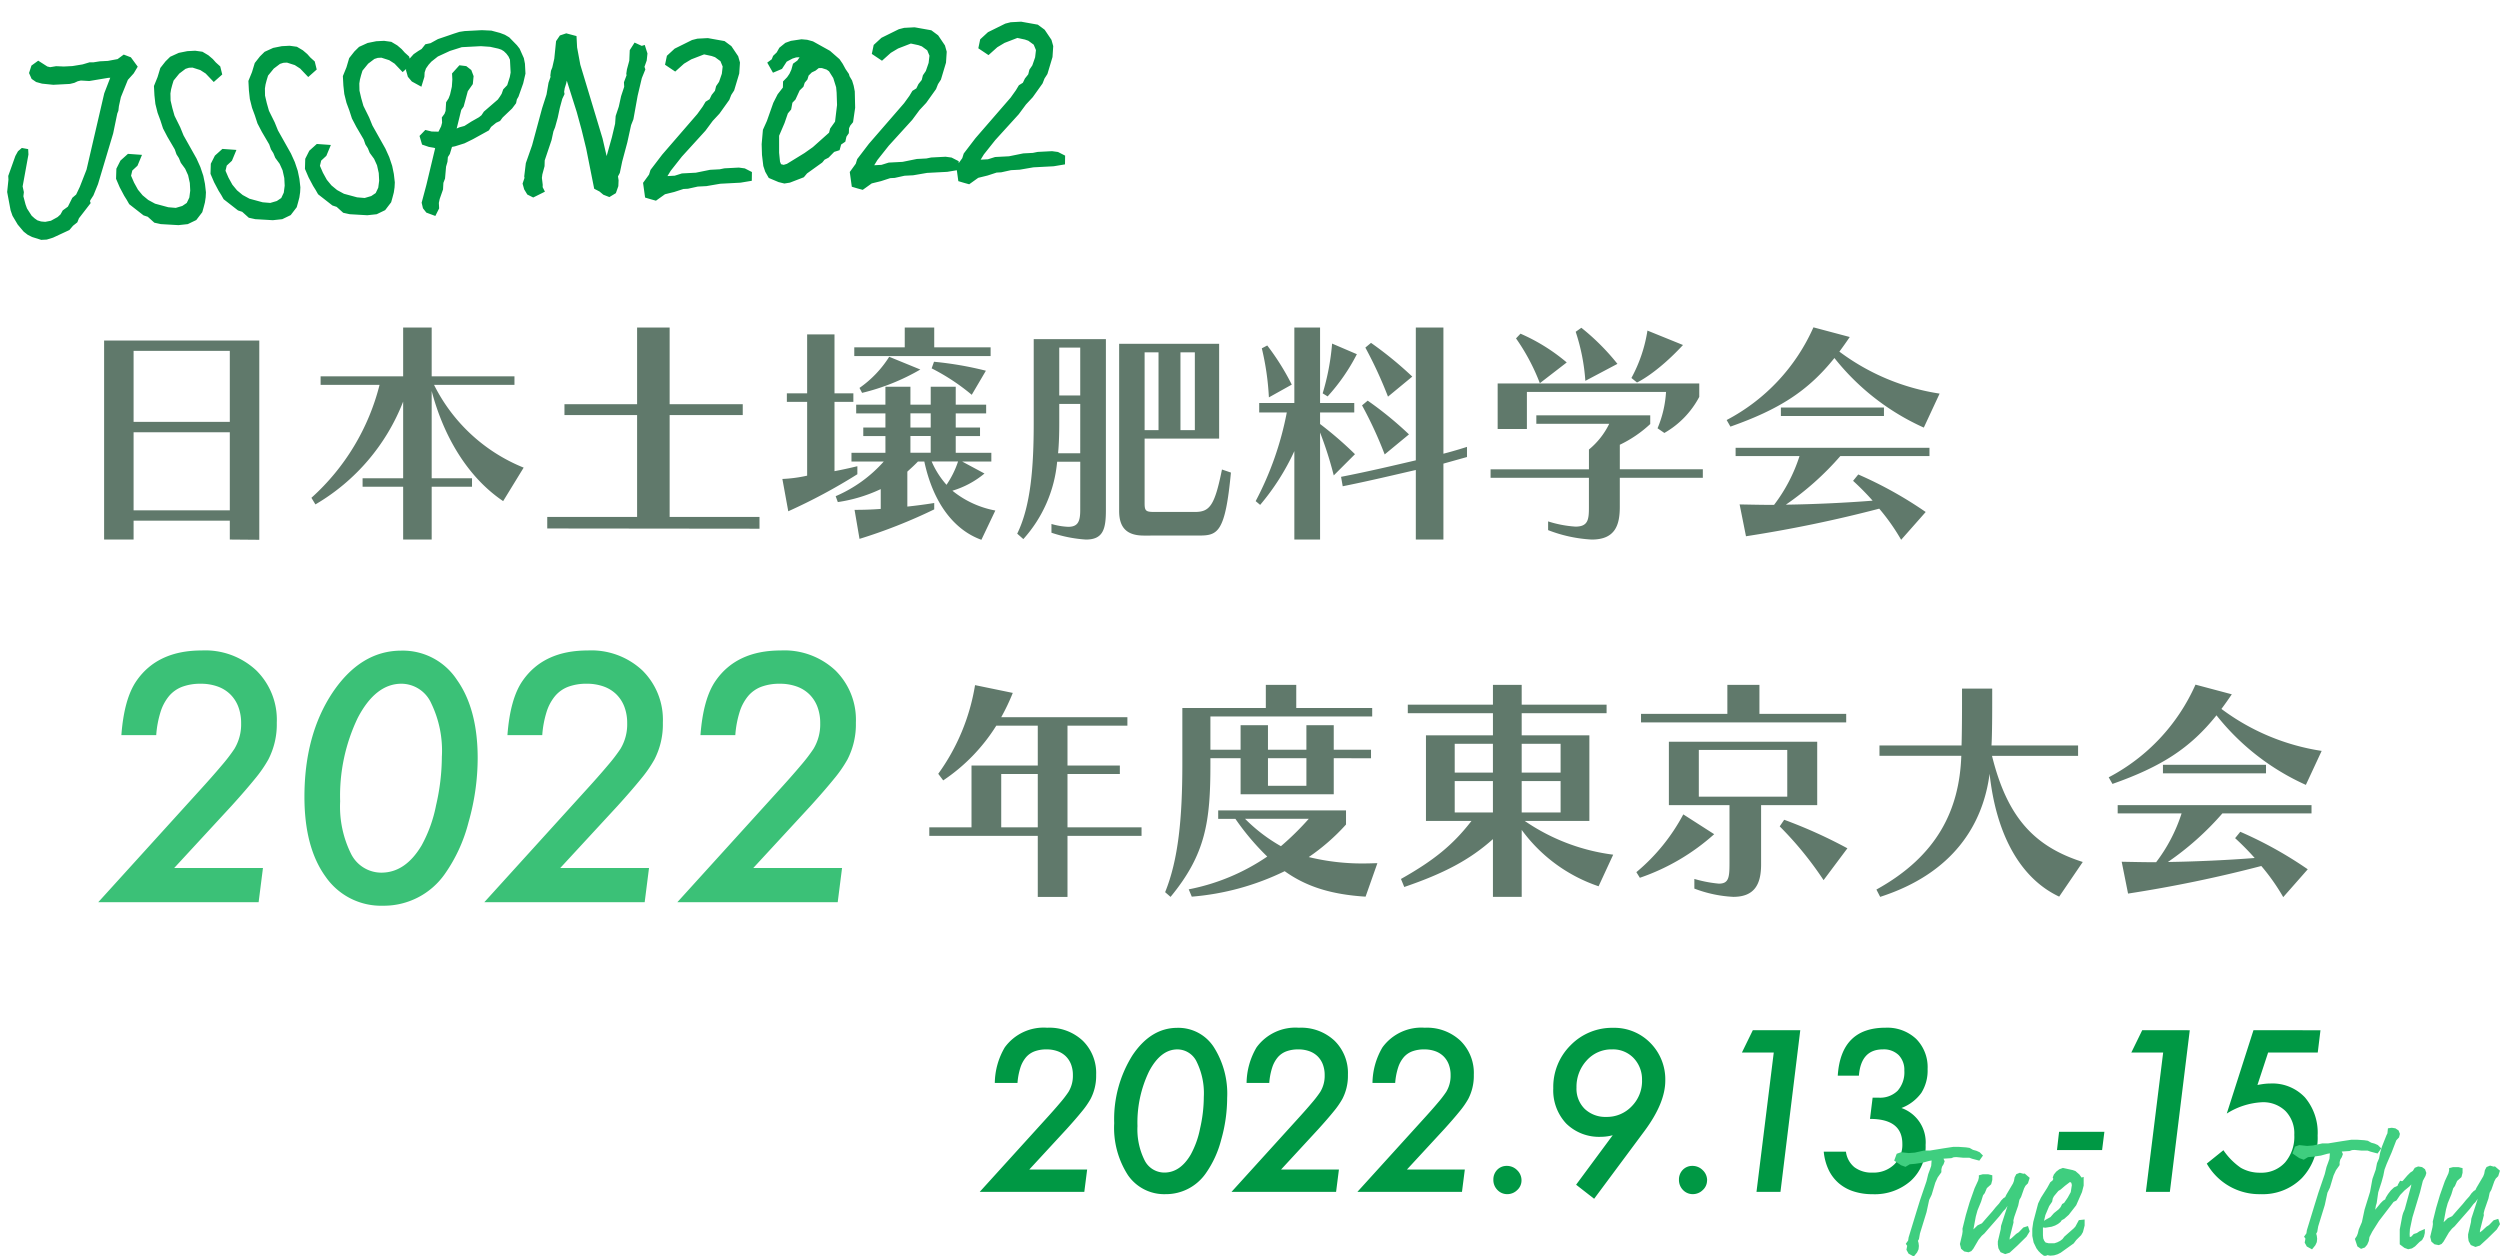 <svg viewBox="0 0 349.822 175.816" xmlns="http://www.w3.org/2000/svg" xmlns:xlink="http://www.w3.org/1999/xlink">
  <g transform="translate(-2546.302 -1239.644)">
    <path d="M5.511,2.277h.627l.792-.2,2.211-.891L9.636.66l.561-.4.231-.5,1.617-1.881-.066-.231.2-.363.429-.594L13.3-4.785l2.475-6.93.726-2.772.165-.363.1-.594.363-1.32,1.155-2.475.891-.891.4-.594-.627-.957-.594-.264-.759.5-1.518.2H14.949l-.957.1-.462-.033-.957.231-1.485.165H9.834l-1.056-.1-.891.1-.561-.165L6.3-21.681l-.561.363-.264.693.2.528.429.33.693.231,1.485.231h2.244l.528-.1.495-.2.561-.1,1.188.132,2.64-.3h1.089l-1.254,2.8L12.738-6.534,11.649-4.125,11.022-2.97l-.561.429L9.768-1.32l-.759.495L8.679-.3,8.151.132,7.062.66,6.105.792l-.693-.1L4.785.462,4.323.1,3.861-.363,3.2-1.518,3-2.178,2.739-3.432l.1-.594-.132-.825L3.762-9.306v-.3L3.5-9.669l-.3.231-.33.528L1.782-6.3v.462L1.518-4.158l.33,2.475.2.693L2.673.2l.726.957.462.4.528.3ZM20.757-.1l.858.858.726.2,2.376.264L25.9,1.155,26.928.726l.759-.891.2-.594.2-.627.132-.66.066-.627L28.215-3.8,28.05-4.884l-.33-1.188L27.258-7.26l-1.65-3.333-.4-1.155-.726-1.683-.264-1.155-.2-1.122.033-1.089.132-.627.2-.627.264-.726.957-1.056,1.023-.693.627-.165h.66l1.221.462.825.594.792.924.627-.5-.132-.693-.495-.495-.4-.5-.528-.5-.693-.462-.858-.165H27.258l-1.122.165-1.089.429-.594.528-.693.792-.429,1.188L22.8-17.787V-16.6l.066,1.155.231,1.188.33,1.056.3,1.122.528,1.155.957,1.848.2.693.3.528.231.66.561.858.4,1.023.2,1.188V-2.97l-.2,1.089L26.4-.957l-.825.495L24.486-.2,23.3-.363,21.384-.99l-1.023-.627-.825-.759-.66-.891-.528-1.089-.429-1.155.3-1.023.792-.66.363-.759-1.056-.132-.858.693-.528.924-.1,1.188.4,1.089L17.787-3l.33.594.264.528L20.163-.33ZM33.99-.1l.858.858.726.2,2.376.264,1.188-.066L40.161.726l.759-.891.2-.594.2-.627.132-.66.066-.627L41.448-3.8l-.165-1.089-.33-1.188L40.491-7.26l-1.65-3.333-.4-1.155-.726-1.683-.264-1.155-.2-1.122L37.29-16.8l.132-.627.2-.627.264-.726.957-1.056,1.023-.693.627-.165h.66l1.221.462.825.594.792.924.627-.5-.132-.693-.495-.495-.4-.5-.528-.5-.693-.462-.858-.165H40.491l-1.122.165-1.089.429-.594.528-.693.792-.429,1.188-.528,1.122V-16.6l.066,1.155.231,1.188.33,1.056.3,1.122.528,1.155.957,1.848.2.693.3.528.231.66.561.858.4,1.023.2,1.188V-2.97l-.2,1.089-.495.924-.825.495L37.719-.2,36.531-.363,34.617-.99l-1.023-.627-.825-.759-.66-.891-.528-1.089-.429-1.155.3-1.023.792-.66.363-.759-1.056-.132-.858.693-.528.924-.1,1.188.4,1.089L31.02-3l.33.594.264.528L33.4-.33Zm13.233,0,.858.858.726.2,2.376.264,1.188-.066L53.394.726l.759-.891.2-.594.2-.627.132-.66.066-.627L54.681-3.8l-.165-1.089-.33-1.188L53.724-7.26l-1.65-3.333-.4-1.155-.726-1.683-.264-1.155-.2-1.122.033-1.089.132-.627.2-.627.264-.726.957-1.056,1.023-.693.627-.165h.66l1.221.462.825.594.792.924.627-.5-.132-.693-.495-.495-.4-.5-.528-.5-.693-.462-.858-.165H53.724l-1.122.165-1.089.429-.594.528-.693.792L49.8-18.909l-.528,1.122V-16.6l.066,1.155.231,1.188L49.9-13.2l.3,1.122.528,1.155.957,1.848.2.693.3.528.231.66.561.858.4,1.023.2,1.188V-2.97l-.2,1.089-.5.924-.825.495L50.952-.2,49.764-.363,47.85-.99l-1.023-.627L46-2.376l-.66-.891-.528-1.089-.429-1.155.3-1.023.792-.66.363-.759-1.056-.132-.858.693-.528.924L43.3-5.28l.4,1.089L44.253-3l.33.594.264.528L46.629-.33Zm12.54,1.485.693.3.3-.528V.462l.165-.627.528-1.287.1-.924.264-.594.231-1.65.231-.66.1-.726.33-.462.429-1.188.693-.1,1.287-.33,1.155-.495,2.178-1.056.3-.429.858-.627.5-.2.33-.4,1.386-1.188.5-.594.132-.5.264-.4.726-1.749.363-1.254v-1.287l-.1-.693L73.227-20.2l-.3-.429-.957-1.089-.5-.33-.594-.264-1.122-.363L68.508-22.8H66.132l-.66.066-.759.2-.693.2-1.518.429-1.089.528-.627.1-.495.561-.561.3-.594.363-.528.528-.33.594-.132.66.165.726.4.528.693.429.264-.726.066-.627.264-.66.462-.594.462-.462,1.023-.726,1.815-.726,1.782-.462H68.31l1.353.165,1.188.33.5.2.429.3.4.429.33.495.231.594v1.947l-.165.693L72.1-15.147l-.594.561-.231.561-.3.429-.363.462L68.574-11.55l-.363.495-.462.33-1.122.561-1.056.594-.759.165-.693.264-.594.132.363-1.122.726-2.409L64.977-13l.693-2.112.726-.924.132-.858-.2-.627-.462-.4-.561-.1-.759.759v.66l-.132,1.089-.33,1.155-.264.594-.33.462-.132,1.155-.231.528-.33.4v.627l-.2.627L62.007-8.91l-1.32-.1-.66-.2-.429.4.165.693.66.264.726.165.594.264L60.126-1.947,59.367.4l.1.561ZM74.976-.3,75.5-.528l-.132-.3.033-.429-.066-.99.1-.561L75.8-3.927l.066-.825L76.989-7.59l.33-1.221.264-.561.429-1.287.363-1.353L78.8-13.3l.3-.561-.033-.231.132-.627.231-.627.231-.792v-.132l.165-1.584.561,1.617,1.287,4.95.561,2.574.5,2.64.792,5.445.561.33.495.462L85.107.4l.561-.3.3-.726.066-.693-.066-.66.33-.561.4-1.518.858-2.64.66-2.409.363-.792.759-3.234.726-2.475.495-1.056-.1-.363.4-.957.132-.825-.165-.627-.132.033-.759-.4-.4.561L89.4-17.853,89-16.632l-.1.5.033.264-.429.99v.627L87.978-12.9l-.4,1.452L87.087-10.2l-.132,1.056-.561,1.914-.957,2.838-.231.693L84.975-2.31l-.858-4.851-1.254-5.115-1.32-5.379-.33-2.508v-1.254l-.924-.3-.594.165-.4.528-.363,2.343-.363,1.287-.2.429-.1.528.033.231-.363.891-.363,1.617-.726,1.914L75.174-6.666l-.99,2.409-.3,1.716.033.264-.3.759.132.594.3.561.462.264ZM91.542,1.254,92.73.495,94.116.231l1.353-.363h.66l1.386-.231h1.221l1.947-.231h2.838l1.155-.132.033-.495-.627-.363-.693-.132h-1.947l-.66.1H99.429l-2.013.3H95.5l-1.023.264H93.093l-.33-.462.726-1.056L95.2-4.521,98.67-7.953l1.089-1.32.99-.957,1.419-1.782.3-.66.429-.594.792-2.211.165-1.386-.165-.726-.792-1.32-.759-.627-2.145-.5H98.637l-.66.132L95.6-18.876l-.957.792-.2.759.792.594,1.023-.825,1.122-.594,2.013-.66,1.221.33.561.231.891.726.363,1.023-.2,1.188-.495,1.221-.429.561-.2.66-.528.594-.363.66-.594.33-.4.594-.825,1.023L93.192-4.257l-1.683,1.98-.231.627L90.453-.627,90.585.924l.462.165ZM107.91-.924l1.155.561.66.2.627-.066,1.815-.594.429-.462,2.211-1.419.363-.4.594-.264.858-.792.627-.165.231-.693.594-.363.165-.594.33-.429.066-.66.264-.495.363-.4.363-1.815.066-2.211-.1-.726-.165-.66-.33-.627-.066-.3-.4-.66-.363-.759-.363-.594-1.188-1.155-2.211-1.386-.693-.231-.693-.1-1.386.132-.66.2-.726.528-.4.627-.5.429-.231.5-.4.264.33.66.726-.264.693-.957.99-.462.627-.165h.66l.693.264-.792,1.056-.561.363-.231.693-.33.627-.4.528-.495.462-.066.825-.858.99-.627,1.089-1.023,2.475-.594,1.155-.264,1.881-.033,1.452.1,1.485.2.726Zm1.056-1.056-.231-.66-.066-1.353L108.8-6.5l.891-1.815.561-1.386.462-.495.231-.957.495-.462.66-1.254.528-.462.2-.528.4-.429.2-.561.627-.561.561-.231.561-.4.693.033.792.3.462.363.627,1.122.363,1.419.033.825-.033,1.782-.429,2.475-.759.957-.2.627-2.508,2.013-1.254.792-2.607,1.419-.66.165Zm11.55,3.234L121.7.495,123.09.231l1.353-.363h.66l1.386-.231h1.221l1.947-.231h2.838l1.155-.132.033-.495-.627-.363-.693-.132h-1.947l-.66.1H128.4l-2.013.3h-1.914l-1.023.264h-1.386l-.33-.462.726-1.056,1.716-1.947,3.465-3.432,1.089-1.32.99-.957,1.419-1.782.3-.66.429-.594.792-2.211.165-1.386-.165-.726-.792-1.32-.759-.627-2.145-.5h-1.353l-.66.132-2.376,1.023-.957.792-.2.759.792.594,1.023-.825,1.122-.594,2.013-.66,1.221.33.561.231.891.726.363,1.023-.2,1.188-.495,1.221-.429.561-.2.66-.528.594-.363.66-.594.33-.4.594-.825,1.023-5.214,5.412-1.683,1.98-.231.627-.825,1.023.132,1.551.462.165Zm14.916,0L136.62.495l1.386-.264,1.353-.363h.66L141.4-.363h1.221l1.947-.231h2.838l1.155-.132.033-.495-.627-.363-.693-.132h-1.947l-.66.1h-1.353l-2.013.3h-1.914l-1.023.264h-1.386l-.33-.462.726-1.056L139.1-4.521l3.465-3.432,1.089-1.32.99-.957,1.419-1.782.3-.66.429-.594.792-2.211.165-1.386-.165-.726-.792-1.32-.759-.627-2.145-.5h-1.353l-.66.132-2.376,1.023-.957.792-.2.759.792.594,1.023-.825,1.122-.594,2.013-.66,1.221.33.561.231.891.726.363,1.023-.2,1.188-.495,1.221-.429.561-.2.66-.528.594-.363.66-.594.33-.4.594L142.3-9.669l-5.214,5.412L135.4-2.277l-.231.627-.825,1.023.132,1.551.462.165Z" transform="translate(2546.511 1270.72) rotate(-3)" fill="#009844" stroke="#009844" stroke-width="1"/>
    <path d="M27.357,2.475V-25.41H5.643V2.442H9.768V-.2H23.232v2.64Zm-4.125-16.5H9.768v-9.933H23.232Zm0,12.375H9.768V-12.573H23.232ZM64.35-7.623A24.042,24.042,0,0,1,51.81-19.206H63.063v-1.188H51.48v-6.831H47.487v6.831H35.937v1.188h8.25A31.665,31.665,0,0,1,34.65-3.4l.561.924A28.735,28.735,0,0,0,47.487-16.863V-6.138H41.811V-4.95h5.676V2.442H51.48V-4.95h5.643V-6.138H51.48v-12.21c1.617,6.171,4.917,11.979,10,15.411Zm33,8.547V-.726H84.777V-14.982h10.23V-16.5H84.777V-27.225H80.223V-16.5H70.059v1.518H80.223V-.726H67.65V.891Zm32.34-24.156v-1.221H121.8v-2.772h-4.125v2.772h-7.062v1.221Zm-17.985,5.148a30.266,30.266,0,0,0,8.151-3.267L115.5-23.133a15.139,15.139,0,0,1-4.158,4.356Zm17.325-3.1a48.376,48.376,0,0,0-7.26-1.254l-.33.924a29.464,29.464,0,0,1,5.61,3.7ZM111.045-7.821c-1.089.264-2.145.495-3.2.693v-9.7h2.64v-1.188h-2.64v-8.25h-3.828v8.25h-2.838v1.188h2.838V-6.5a19.491,19.491,0,0,1-3.465.462l.825,4.521A79.2,79.2,0,0,0,111.045-6.7Zm19.305,6.2a13.432,13.432,0,0,1-6.006-2.772A12.679,12.679,0,0,0,128.832-6.8L125.7-8.481h4.092V-9.7h-4.983v-2.343h3.4v-1.188h-3.4v-1.98h4.257v-1.221h-4.257v-2.508h-3.5v2.508H118.47v-2.508h-3.5v2.508H110.88v1.221h4.092v1.98h-3.1v1.188h3.1V-9.7H110.22v1.221h4.521a19,19,0,0,1-6.732,4.851l.3.825a21.266,21.266,0,0,0,6.006-1.815v2.772c-1.287.1-2.508.132-3.663.132l.693,4.059A73.878,73.878,0,0,0,121.8-1.782v-.891q-1.881.3-3.762.5V-7.062c.495-.462,1.023-.924,1.485-1.419h.891c1.221,5.742,4.125,9.57,7.986,10.956Zm-9.042-11.616H118.47v-1.98h2.838Zm0,3.531H118.47v-2.343h2.838Zm3.828,1.221a13.122,13.122,0,0,1-1.617,3.267,12.084,12.084,0,0,1-2.079-3.267Zm17.094,6.8c0,1.617-.33,2.343-1.683,2.343a9.542,9.542,0,0,1-2.343-.4V1.485a18.86,18.86,0,0,0,4.818.957c2.409,0,2.8-1.452,2.8-4.125V-25.608h-10.1v11.715c0,6.138-.4,11.616-2.31,15.51l.858.759A18.694,18.694,0,0,0,139-8.448h3.234Zm16.632,3.564c2.607,0,3.663-.4,4.455-8.811l-1.254-.429c-1.023,5.082-1.716,5.94-3.795,5.94h-5.643c-1.188,0-1.386-.132-1.386-1.188v-9.075h10.428V-24.948H147.675v23.4c0,2.409,1.155,3.432,3.465,3.432Zm-16.632-19.6h-2.937v-6.7h2.937Zm16.038,4.851h-2.013V-23.76h2.013Zm-5.082,0h-1.947V-23.76h1.947ZM142.23-9.636h-3.1c.132-1.353.165-2.772.165-4.257v-2.64h2.937Zm46.464-10.725a51.7,51.7,0,0,0-5.775-4.719l-.792.66a58.942,58.942,0,0,1,3.168,6.864Zm-11.847,2.772a26.891,26.891,0,0,0,4.092-5.907l-3.465-1.485a33.262,33.262,0,0,1-1.32,6.963Zm-5.016-1.65a34.363,34.363,0,0,0-3.432-5.478l-.759.4a37.377,37.377,0,0,1,.99,6.864Zm16.4,6.963a49.39,49.39,0,0,0-5.775-4.719l-.792.66a55.884,55.884,0,0,1,3.168,6.864ZM193.05,2.442V-8.184c1.881-.528,3.3-.924,3.3-.924v-1.419s-1.617.528-3.3.957V-27.225h-3.861V-8.646c-2.673.627-6.567,1.551-10.461,2.31l.231,1.32c3.795-.759,7.623-1.683,10.23-2.277V2.442Zm-17.259,0V-12.54a51.454,51.454,0,0,1,1.914,6.006l2.97-2.97a51.933,51.933,0,0,0-4.884-4.224v-1.617h4.785v-1.32h-4.785v-10.56h-3.6v10.56h-4.917v1.32h3.861a44.355,44.355,0,0,1-4.356,12.408l.627.528a32.846,32.846,0,0,0,4.785-7.524V2.442ZM217.4-22.143a31.717,31.717,0,0,0-5.049-5.049l-.792.561a27.8,27.8,0,0,1,1.353,6.864Zm2.739,2.607s2.706-1.221,6.435-5.247L221.6-26.8a20.335,20.335,0,0,1-2.244,6.633Zm-9.834-2.805a26.181,26.181,0,0,0-6.468-4.026l-.627.66a28.605,28.605,0,0,1,3.333,6.27Zm13.662,9.867a12.561,12.561,0,0,0,4.884-5.049V-19.4H200.64v6.369h4.092v-5.181H224.2a15.336,15.336,0,0,1-1.188,5.082ZM229.35-6.2V-7.392H217.734v-3.432a16.851,16.851,0,0,0,4.257-2.9v-1.221H206.052v1.188h10.2a10.692,10.692,0,0,1-2.838,3.6v2.772H199.65V-6.2h13.761v4.059c0,1.716-.066,2.772-1.881,2.772A15.842,15.842,0,0,1,207.7-.1V1.122a19.726,19.726,0,0,0,6.105,1.32c3.3,0,3.927-2.046,3.927-4.587V-6.2Zm33.132-11.781a31.2,31.2,0,0,1-14.025-5.874c.495-.66.957-1.32,1.452-2.046l-5.082-1.353a26.975,26.975,0,0,1-12.144,12.969l.528.924c6.831-2.409,10.857-4.983,14.553-9.6a33.405,33.405,0,0,0,12.507,9.735Zm-7.788,3.135v-1.188H240.273v1.188Zm5.841,13.431A55.748,55.748,0,0,0,251.1-6.666l-.726.891A36.253,36.253,0,0,1,253.11-3c-3.795.3-8.085.5-12.144.561a40.2,40.2,0,0,0,7.623-6.8h12.474v-1.155H233.937V-9.24h8.943a22.665,22.665,0,0,1-3.564,6.831c-1.749,0-2.97-.033-4.818-.066l.891,4.455a184.532,184.532,0,0,0,18.645-3.861A28.864,28.864,0,0,1,257.1,2.475ZM150.81,43.9V42.707H140.448V35.249h7.326V34.061h-7.326V28.484h8.382V27.3H131.175a29.481,29.481,0,0,0,1.617-3.4l-5.28-1.089a29.169,29.169,0,0,1-5.148,12.408l.693.924a25.416,25.416,0,0,0,7.425-7.656h5.808v5.577h-9.273v8.646H121.11V43.9h15.18v8.547h4.158V43.9Zm-14.52-1.188h-5.115V35.249h5.115Zm46.629-9.669V31.85h-5.214V28.418h-3.828V31.85H168.5V28.418H164.67V31.85h-4.224V27.2h22.638V26.009H172.458V22.775H168.2v3.234H156.519v7.854c0,7.59-.561,13.365-2.409,17.919l.759.66c4.95-6.006,5.577-10.593,5.577-18.579v-.825h4.224v5.049h13.035V33.038Zm.891,14.685c-.528,0-1.056.033-1.551.033a31.546,31.546,0,0,1-8.052-.891,28.986,28.986,0,0,0,5.214-4.554v-1.98H161.535v1.188h2.409A34.989,34.989,0,0,0,168.4,46.8a29.444,29.444,0,0,1-10.989,4.587l.429,1.023a36.261,36.261,0,0,0,13-3.564c3.036,2.178,6.567,3.267,11.319,3.564ZM173.877,36.9H168.5V33.038h5.379Zm.33,4.62a38.961,38.961,0,0,1-3.894,3.828,23.025,23.025,0,0,1-5.016-3.828Zm42.6,5.016a28.123,28.123,0,0,1-12.375-4.719h9.042V29.837h-9.471v-3.1h11.88V25.547h-11.88V22.775H199.98v2.772H188.067v1.188H199.98v3.1h-9.372V41.816h6.369c-2.607,3.366-5.247,5.511-9.867,8.118l.462,1.122c5.511-1.881,9.174-3.795,12.408-6.7v8.085h4.026V43.07a22.057,22.057,0,0,0,10.758,7.887Zm-7.359-11.484h-5.445V31.025h5.445Zm-9.471,0h-5.346V31.025h5.346Zm9.471,5.577h-5.445V36.239h5.445Zm-9.471,0h-5.346V36.239h5.346Zm49.434-12.606V26.834H237.27V22.775h-4.488v4.059H220.7v1.188ZM245.355,39.6V30.728H224.6V39.6h8.481v8.118c0,2.013-.1,2.871-1.485,2.871a17.733,17.733,0,0,1-3.432-.66v1.353a17.643,17.643,0,0,0,5.445,1.155c2.937,0,3.894-1.716,3.894-4.521V39.6ZM220.539,49.769a30.211,30.211,0,0,0,10.4-6.1l-4.323-2.772a26.955,26.955,0,0,1-6.567,8.085Zm29.04-4.125a67.751,67.751,0,0,0-8.844-3.993l-.627.924a48.469,48.469,0,0,1,6.138,7.524Zm-8.415-7.227H228.789V31.883h12.375Zm41.349,9.141c-6.864-2.178-10.593-6.336-12.7-14.85h12.045V31.256H269.742c.066-1.023.1-3.1.1-5.94V23.3h-4.224v2.112c0,2.805-.033,4.818-.066,5.841H254.067v1.452h11.451c-.264,7.524-3.333,13.992-11.88,18.711l.528,1.023c10.23-3.3,14.388-10.131,15.312-17.226.891,8.316,4.191,14.586,9.735,17.193Zm33.429-15.543a31.2,31.2,0,0,1-14.025-5.874c.495-.66.957-1.32,1.452-2.046l-5.082-1.353a26.975,26.975,0,0,1-12.144,12.969l.528.924c6.831-2.409,10.857-4.983,14.553-9.6a33.406,33.406,0,0,0,12.507,9.735Zm-7.788,3.135V33.962H293.733V35.15Zm5.841,13.431a55.749,55.749,0,0,0-9.438-5.247l-.726.891A36.255,36.255,0,0,1,306.57,47c-3.8.3-8.085.495-12.144.561a40.2,40.2,0,0,0,7.623-6.8h12.474V39.6H287.4V40.76h8.943a22.666,22.666,0,0,1-3.564,6.831c-1.749,0-2.97-.033-4.818-.066l.891,4.455a184.533,184.533,0,0,0,18.645-3.861,28.866,28.866,0,0,1,3.069,4.356Z" transform="translate(2555.227 1312.702)" fill="#60796b"/>
    <path d="M23.854-4.784,23.247,0H.809L14.645-15.251q2.156-2.358,3.437-3.886a23.813,23.813,0,0,0,1.774-2.313,6.628,6.628,0,0,0,.943-3.594,6.373,6.373,0,0,0-.393-2.3,4.849,4.849,0,0,0-1.123-1.741,4.861,4.861,0,0,0-1.786-1.1,6.9,6.9,0,0,0-2.358-.382,7.23,7.23,0,0,0-2.561.416,4.494,4.494,0,0,0-1.853,1.292,6.536,6.536,0,0,0-1.2,2.235,14.174,14.174,0,0,0-.606,3.246H4.043Q4.425-28.5,6.177-31q2.942-4.223,9.1-4.223a10.461,10.461,0,0,1,7.637,2.785,9.687,9.687,0,0,1,2.875,7.322,10.7,10.7,0,0,1-1.19,5.166,17.823,17.823,0,0,1-1.875,2.7q-1.292,1.595-3.268,3.773L11.433-4.784ZM53.9-20.147a32.89,32.89,0,0,1-1.28,8.962,21.99,21.99,0,0,1-3.3,7.21A10.416,10.416,0,0,1,40.667.494,9.439,9.439,0,0,1,32.6-3.594q-2.942-4.088-2.942-11.141,0-8.647,3.908-14.555Q37.522-35.2,43.227-35.2A9.062,9.062,0,0,1,51-31.108Q53.9-27.021,53.9-20.147Zm-5.009-.247a15.244,15.244,0,0,0-1.5-7.457,4.6,4.6,0,0,0-4.155-2.718q-3.616,0-6.109,4.762a25.19,25.19,0,0,0-2.471,11.7,14.857,14.857,0,0,0,1.527,7.345A4.741,4.741,0,0,0,40.42-4.133q3.369,0,5.638-3.818a19.28,19.28,0,0,0,2.021-5.615A30.521,30.521,0,0,0,48.888-20.395ZM77.875-4.784,77.268,0H54.83L68.666-15.251q2.156-2.358,3.437-3.886a23.813,23.813,0,0,0,1.774-2.313,6.628,6.628,0,0,0,.943-3.594,6.373,6.373,0,0,0-.393-2.3A4.849,4.849,0,0,0,73.3-29.087a4.861,4.861,0,0,0-1.786-1.1,6.9,6.9,0,0,0-2.358-.382,7.23,7.23,0,0,0-2.561.416,4.494,4.494,0,0,0-1.853,1.292,6.536,6.536,0,0,0-1.2,2.235,14.174,14.174,0,0,0-.606,3.246H58.064Q58.446-28.5,60.2-31q2.942-4.223,9.1-4.223a10.461,10.461,0,0,1,7.637,2.785,9.687,9.687,0,0,1,2.875,7.322,10.7,10.7,0,0,1-1.19,5.166,17.823,17.823,0,0,1-1.875,2.7q-1.292,1.595-3.268,3.773L65.454-4.784Zm27.011,0L104.279,0H81.84L95.676-15.251q2.156-2.358,3.437-3.886a23.813,23.813,0,0,0,1.774-2.313,6.628,6.628,0,0,0,.943-3.594,6.373,6.373,0,0,0-.393-2.3,4.849,4.849,0,0,0-1.123-1.741,4.861,4.861,0,0,0-1.786-1.1,6.9,6.9,0,0,0-2.358-.382,7.23,7.23,0,0,0-2.561.416,4.494,4.494,0,0,0-1.853,1.292,6.536,6.536,0,0,0-1.2,2.235,14.174,14.174,0,0,0-.606,3.246H85.075Q85.457-28.5,87.209-31q2.942-4.223,9.1-4.223a10.461,10.461,0,0,1,7.637,2.785,9.687,9.687,0,0,1,2.875,7.322,10.7,10.7,0,0,1-1.19,5.166,17.823,17.823,0,0,1-1.875,2.7q-1.292,1.595-3.268,3.773L92.464-4.784Z" transform="translate(2559.243 1365.886)" fill="#3bc177"/>
    <path d="M15.557-3.12,15.161,0H.527L9.551-9.946q1.406-1.538,2.241-2.534a15.53,15.53,0,0,0,1.157-1.509,4.323,4.323,0,0,0,.615-2.344,4.156,4.156,0,0,0-.256-1.5,3.163,3.163,0,0,0-.732-1.135,3.17,3.17,0,0,0-1.165-.718,4.5,4.5,0,0,0-1.538-.249,4.715,4.715,0,0,0-1.67.271,2.931,2.931,0,0,0-1.208.842,4.263,4.263,0,0,0-.784,1.458,9.244,9.244,0,0,0-.4,2.117H2.637a10.036,10.036,0,0,1,1.392-4.966,6.733,6.733,0,0,1,5.933-2.754,6.823,6.823,0,0,1,4.98,1.816,6.318,6.318,0,0,1,1.875,4.775,6.978,6.978,0,0,1-.776,3.369,11.624,11.624,0,0,1-1.223,1.758q-.842,1.04-2.131,2.461L7.456-3.12ZM35.15-13.14a21.45,21.45,0,0,1-.835,5.845,14.341,14.341,0,0,1-2.153,4.7A6.793,6.793,0,0,1,26.522.322a6.156,6.156,0,0,1-5.259-2.666,12.217,12.217,0,0,1-1.919-7.266A16.831,16.831,0,0,1,21.893-19.1q2.578-3.853,6.3-3.853a5.91,5.91,0,0,1,5.068,2.666A12.133,12.133,0,0,1,35.15-13.14ZM31.883-13.3a9.942,9.942,0,0,0-.981-4.863,3,3,0,0,0-2.71-1.772q-2.358,0-3.984,3.105A16.428,16.428,0,0,0,22.6-9.2a9.689,9.689,0,0,0,1,4.79A3.092,3.092,0,0,0,26.361-2.7q2.2,0,3.677-2.49a12.574,12.574,0,0,0,1.318-3.662A19.9,19.9,0,0,0,31.883-13.3ZM50.788-3.12,50.392,0H35.759l9.023-9.946q1.406-1.538,2.241-2.534a15.53,15.53,0,0,0,1.157-1.509,4.323,4.323,0,0,0,.615-2.344,4.156,4.156,0,0,0-.256-1.5,3.163,3.163,0,0,0-.732-1.135,3.17,3.17,0,0,0-1.165-.718,4.5,4.5,0,0,0-1.538-.249,4.715,4.715,0,0,0-1.67.271,2.931,2.931,0,0,0-1.208.842,4.263,4.263,0,0,0-.784,1.458,9.244,9.244,0,0,0-.4,2.117H37.868a10.036,10.036,0,0,1,1.392-4.966,6.733,6.733,0,0,1,5.933-2.754,6.823,6.823,0,0,1,4.98,1.816,6.318,6.318,0,0,1,1.875,4.775,6.978,6.978,0,0,1-.776,3.369,11.624,11.624,0,0,1-1.223,1.758q-.842,1.04-2.131,2.461L42.687-3.12Zm17.616,0L68.008,0H53.374L62.4-9.946q1.406-1.538,2.241-2.534A15.53,15.53,0,0,0,65.8-13.989a4.323,4.323,0,0,0,.615-2.344,4.156,4.156,0,0,0-.256-1.5,3.163,3.163,0,0,0-.732-1.135,3.17,3.17,0,0,0-1.165-.718,4.5,4.5,0,0,0-1.538-.249,4.715,4.715,0,0,0-1.67.271,2.931,2.931,0,0,0-1.208.842,4.263,4.263,0,0,0-.784,1.458,9.244,9.244,0,0,0-.4,2.117H55.484a10.036,10.036,0,0,1,1.392-4.966,6.733,6.733,0,0,1,5.933-2.754,6.823,6.823,0,0,1,4.98,1.816,6.318,6.318,0,0,1,1.875,4.775,6.978,6.978,0,0,1-.776,3.369,11.624,11.624,0,0,1-1.223,1.758q-.842,1.04-2.131,2.461L60.3-3.12ZM76.337-1.6a1.8,1.8,0,0,1-.6,1.348,1.958,1.958,0,0,1-1.392.571,1.853,1.853,0,0,1-1.377-.586A1.978,1.978,0,0,1,72.4-1.7a1.925,1.925,0,0,1,.527-1.377,1.819,1.819,0,0,1,1.333-.557,1.993,1.993,0,0,1,1.465.6A1.936,1.936,0,0,1,76.337-1.6ZM89.1-7.925a6.325,6.325,0,0,1-1.611.22A6.553,6.553,0,0,1,82.6-9.551,6.783,6.783,0,0,1,80.783-14.5,8.216,8.216,0,0,1,83.2-20.508a8.1,8.1,0,0,1,5.947-2.446,7.053,7.053,0,0,1,5.215,2.109,7.244,7.244,0,0,1,2.095,5.273q0,3.135-2.915,7.061L86.5.967,83.977-1Zm4.1-7.676a4.31,4.31,0,0,0-1.172-3.12,3.988,3.988,0,0,0-3-1.216,4.643,4.643,0,0,0-3.56,1.538,5.436,5.436,0,0,0-1.436,3.809,3.962,3.962,0,0,0,1.143,2.974,4.191,4.191,0,0,0,3.032,1.128,4.774,4.774,0,0,0,3.545-1.479A5.022,5.022,0,0,0,93.205-15.6Zm9.1,14a1.8,1.8,0,0,1-.6,1.348,1.958,1.958,0,0,1-1.392.571,1.853,1.853,0,0,1-1.377-.586A1.978,1.978,0,0,1,98.37-1.7,1.925,1.925,0,0,1,98.9-3.076a1.819,1.819,0,0,1,1.333-.557,1.993,1.993,0,0,1,1.465.6A1.936,1.936,0,0,1,102.31-1.6Zm13.045-21.021L112.572,0h-3.354l2.417-19.5h-4.453l1.523-3.12ZM118.63-5.625h3.105a3.345,3.345,0,0,0,1.187,2.175,3.99,3.99,0,0,0,2.549.754,4.151,4.151,0,0,0,3-1.113,3.843,3.843,0,0,0,1.157-2.9q0-3.5-4.526-3.5l.366-2.974h.82a3.508,3.508,0,0,0,2.673-.959,3.89,3.89,0,0,0,.945-2.82,2.955,2.955,0,0,0-.791-2.175,2.974,2.974,0,0,0-2.212-.8q-3.062,0-3.354,3.677h-2.959q.439-6.709,6.68-6.709a5.892,5.892,0,0,1,4.292,1.567,5.613,5.613,0,0,1,1.6,4.219,5.866,5.866,0,0,1-.872,3.325,6.128,6.128,0,0,1-2.791,2.124,5.083,5.083,0,0,1,3.384,5.171,6.469,6.469,0,0,1-2.051,5,7.62,7.62,0,0,1-5.376,1.89,8.472,8.472,0,0,1-2.673-.4,6,6,0,0,1-2.065-1.15,5.715,5.715,0,0,1-1.406-1.86A7.566,7.566,0,0,1,118.63-5.625ZM157.9-8.408l-.322,2.563h-6.313l.293-2.563Zm11.947-14.209L167.061,0h-3.354l2.417-19.5h-4.453l1.523-3.12Zm18.289,0-.381,3.12H180.81l-1.494,4.541q.513-.1.959-.154a7.293,7.293,0,0,1,.828-.051,6.245,6.245,0,0,1,4.863,1.948,7.626,7.626,0,0,1,1.772,5.332,8.16,8.16,0,0,1-2.2,5.947A7.694,7.694,0,0,1,179.77.322a8.459,8.459,0,0,1-7.544-4.277l2.329-1.875a9.333,9.333,0,0,0,2.432,2.461,5.308,5.308,0,0,0,2.739.688,4.445,4.445,0,0,0,3.457-1.436,5.539,5.539,0,0,0,1.289-3.867,4.463,4.463,0,0,0-1.23-3.325,4.463,4.463,0,0,0-3.325-1.23,10.166,10.166,0,0,0-4.893,1.582l3.735-11.66Z" transform="translate(2682.867 1406.42)" fill="#009844"/>
    <path d="M2.926-12.32l.484.176.55-.33.77-.066,1.056-.154.88-.242.7-.132-.088,1.122-.2.572-.22.594-.242.99-.9,2.64L5.17-5.39,4.114-1.936l-.066.462L3.784-1.1l.154.22-.11.572.22.4.484.264L4.84-.022,5.016-.4l.044-.4-.044-.374-.11-.374.176-.308L5.214-2.6l.924-2.992.374-1.738.352-.726L7.37-9.746l.352-.77.484-.682v-.352l.11-.44.22-.352.11-.308-.264-.55.4-.066,1.012-.066.352-.132.418-.022.924.088h.924l.418.154.836.22.286-.4-.286-.286-.4-.176-.484-.132-.462-.264-.44-.066-.968-.066H10.12l-1.32.2L6.864-13.9H6.05l-1.276.286-.88.066-1.056-.11-.44.154-.242.66ZM11.77-.264l.462.088.264-.11.22-.264.748-1.276.462-.572.374-.33.55-.638L16.368-5.1l.55-.726.286-.286.506-.726.264-.308.264-.2-.088.4-1.1,3.388-.044.462-.4,1.694v.374l.066.462.242.44.484.2.484-.154,1.034-.946,1.254-1.232.374-.616-.132-.4-.352.11-.616.638-.374.242-.616.572-.7.506-.022-.308.044-.528L18.3-4.114,18.282-4.4l.132-.528.55-1.584.176-.836.242-.418L19.8-8.954l.22-.418.33-.33.176-.55-.484-.418-.132.022-.462-.132-.33.132-.176.33-.088.484-.154.4-.946,1.606-.176.374-.264.154-.286.286-.308.44-.462.506L15.8-5.5l-.968,1.1-.55.638-.616.286-.792.77-.308.22.462-2.486.242-.88.506-1.232.286-.924.242-.308.308-.726L15.2-9.57l.132-.506v-.418l-.352-.088h-.7l-.33.088v.176l-.11.44-.506,1.1L12.65-6.842,12.122-5.06,11.66-3.19l.022.352-.066.462-.308,1.3.132.528ZM23.034.33l.22-.11.44.088.484-.044.44-.132.4-.2L26.8-1.342l.33-.44.682-.682.22-.374.22-.858v-.528l-.4.044-.44.814-.264.286-1.3,1.144-.264.352-.374.286-.44.22-.462.154h-.858l-.55-.132-.264-.33L22.462-1.8l-.044-.484V-3.7l.352-1.5.55-1.3.4-.594.088-.44L24-7.9l.66-.792.33-.2.616-.528.836-.638.418.264.11.462L26.8-8.25l-.462.836-.528.77-.264.154-.2.4-.286.33-.682.55-.506.572-.726.4L22.814-4l-.2.352.4.044.814-.132.44-.154.374-.2.308-.242.176-.264.374-.2.594-.528,1.012-1.3.792-1.8.22-.858v-.836l-.132.044-.418-.572-.484-.418-.308-.11-1.3-.286-.4.154-.374.286-.286.352-.11.286.088.2-.176.374-.33.264-.4.726-.88,1.386-.374.77L21.56-4.114l-.132.924v.968l.176.858.374.77.264.352.308.308L22.9.33Z" transform="translate(2809.5 1414.79)" fill="#3fce7f" stroke="#3fce7f" stroke-width="0.5"/>
    <path d="M2.926-12.32l.484.176.55-.33.77-.066,1.056-.154.88-.242.7-.132-.088,1.122-.2.572-.22.594-.242.99-.9,2.64L5.17-5.39,4.114-1.936l-.066.462L3.784-1.1l.154.22-.11.572.22.4.484.264L4.84-.022,5.016-.4l.044-.4-.044-.374-.11-.374.176-.308L5.214-2.6l.924-2.992.374-1.738.352-.726L7.37-9.746l.352-.77.484-.682v-.352l.11-.44.22-.352.11-.308-.264-.55.4-.066,1.012-.066.352-.132.418-.022.924.088h.924l.418.154.836.22.286-.4-.286-.286-.4-.176-.484-.132-.462-.264-.44-.066-.968-.066H10.12l-1.32.2L6.864-13.9H6.05l-1.276.286-.88.066-1.056-.11-.44.154-.242.66ZM19.734-1.628l-.352.242-.418.132-.352.374-.506.132L18.018-1.1,18-1.452l.044-.726.352-1.672L19.47-7.414,19.866-9l.374-.7.088-.308-.132-.374-.308-.22-.418-.066-.33.132-.264.418-.374.242-.4.4-.638.748-.242.132-.176-.044-.176.308.044.132-.352.264-.352.154-.4.374-.374.484-.286.462-.11.308-.352.22-.308.308-1.1,1.342L13-4.07l.132-.484.154-.946.11-.352.22-1.518L14.08-8.8l.242-.88.176-.88.308-.814L15.51-13l.66-1.716.374-.4.088-.352L16.5-15.8l-.33-.22-.418-.066-.308.044-.044.418.022.066-.176.352L14.608-13.6l-.242.814-.154.814-.286.66-.176.9-.462,1.3-.33,1.8-.77,2.486-.374,1.76-.44,1.034-.132.55-.154.4-.22.33.286.858.33.22L11.836.2,12.1-.11l.2-.462.088-.55.418-.814.946-1.5L15.84-6.16l.4-.2.506-.748.616-.638.7-.572.286-.308.484-.22-.154.792L17.8-4.84l-.22.506-.11.374-.352,1.87V-.154l.528.4L18.062.4,18.48.308l.374-.242L19.47-.55l.33-.242.22-.4.11-.462V-1.8ZM21.846-.264l.462.088.264-.11.22-.264.748-1.276L24-2.4l.374-.33.55-.638L26.444-5.1l.55-.726.286-.286.506-.726.264-.308.264-.2-.088.4-1.1,3.388-.044.462-.4,1.694v.374l.066.462.242.44.484.2.484-.154L29-1.034,30.25-2.266l.374-.616-.132-.4-.352.11-.616.638-.374.242-.616.572-.7.506-.022-.308.044-.528.528-2.068L28.358-4.4l.132-.528.55-1.584.176-.836.242-.418.418-1.188.22-.418.33-.33.176-.55-.484-.418-.132.022-.462-.132-.33.132-.176.33-.088.484-.154.4L27.83-7.832l-.176.374L27.39-7.3l-.286.286-.308.44-.462.506-.462.572L24.9-4.4l-.55.638-.616.286-.792.77-.308.22L23.1-4.972l.242-.88.506-1.232.286-.924.242-.308.308-.726.594-.528.132-.506v-.418l-.352-.088h-.7l-.33.088v.176l-.11.44-.506,1.1-.682,1.936L22.2-5.06l-.462,1.87.022.352-.066.462-.308,1.3.132.528Z" transform="translate(2865.227 1413.79)" fill="#3fce7f" stroke="#3fce7f" stroke-width="0.5"/>
  </g>
</svg>